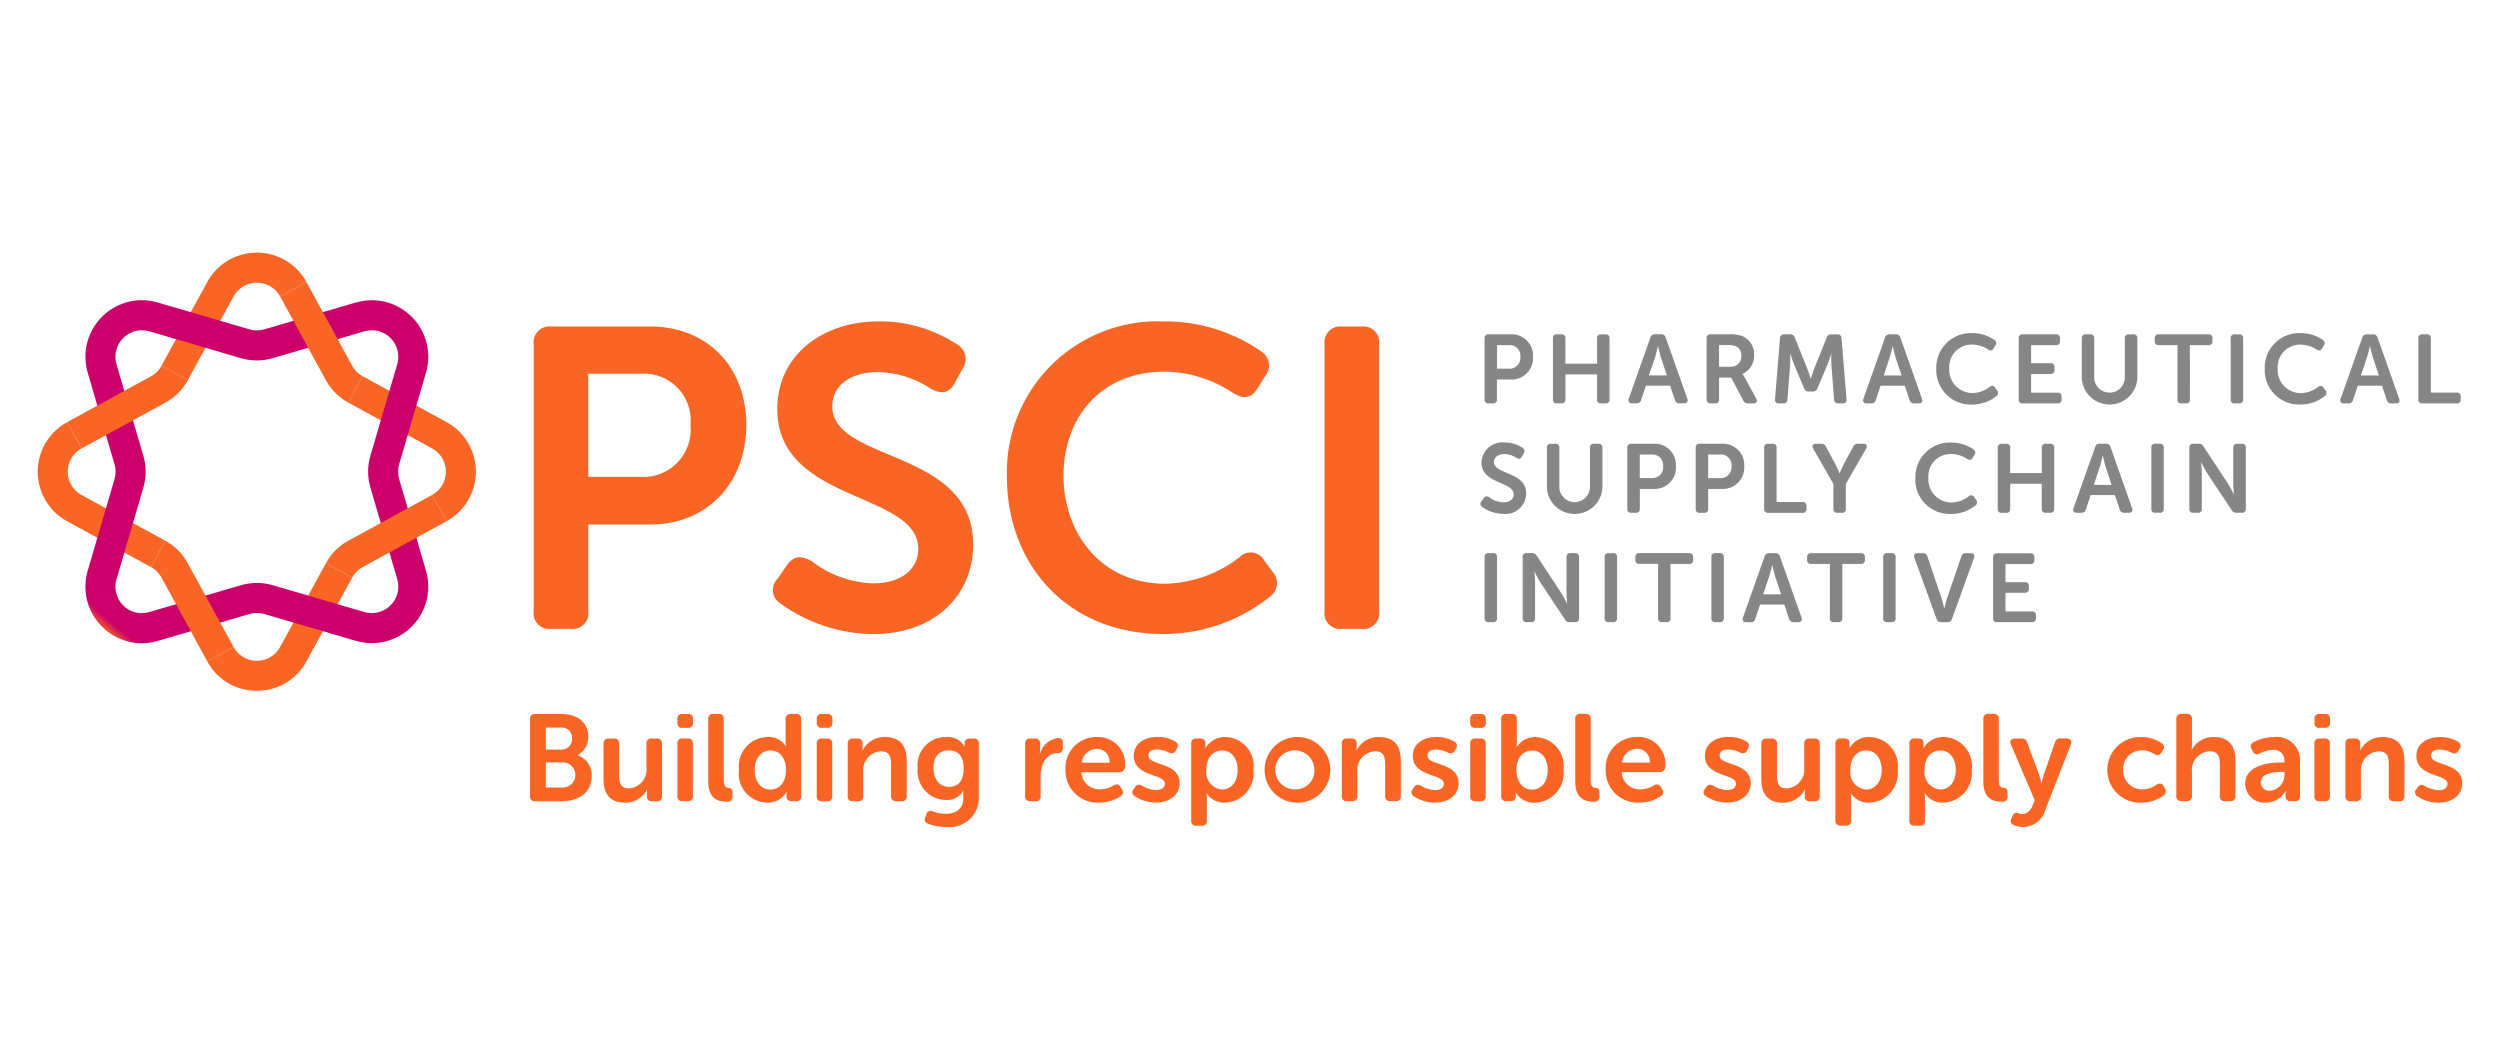 <svg data-name="그룹 6655" xmlns="http://www.w3.org/2000/svg" width="188" height="80" viewBox="0 0 188 80">
    <defs>
        <clipPath id="5oak0icbva">
            <path data-name="사각형 2698" style="fill:none" d="M0 0h182.314v43.189H0z"/>
        </clipPath>
        <clipPath id="n40y6niw5b">
            <path data-name="패스 5797" d="M6.846 26.952a1.966 1.966 0 0 1-.5-1.971l2.018-6.889a4.275 4.275 0 0 0 0-2.389L6.341 8.816a2 2 0 0 1 1.9-2.558 2.016 2.016 0 0 1 .573.084L15.7 8.36a4.24 4.24 0 0 0 2.388 0l6.892-2.018a1.995 1.995 0 0 1 2.475 2.474L25.436 15.7a4.243 4.243 0 0 0 0 2.389l2.019 6.889a1.994 1.994 0 0 1-2.475 2.473l-6.889-2.017a4.24 4.24 0 0 0-2.388 0l-6.89 2.017a2.054 2.054 0 0 1-.574.084 1.959 1.959 0 0 1-1.4-.586m17.5-22.775-6.881 2.02a1.976 1.976 0 0 1-1.121 0L9.449 4.177A4.335 4.335 0 0 0 8.229 4a4.256 4.256 0 0 0-4.052 5.45l2.017 6.886a2.014 2.014 0 0 1 0 1.122l-2.017 6.889A4.256 4.256 0 0 0 8.229 29.8a4.338 4.338 0 0 0 1.22-.178l6.888-2.022a1.992 1.992 0 0 1 1.121 0l6.888 2.018a4.248 4.248 0 0 0 5.272-5.272L27.6 17.459a2.008 2.008 0 0 1 0-1.121l2.017-6.888A4.257 4.257 0 0 0 25.564 4a4.355 4.355 0 0 0-1.218.176" transform="translate(-4 -4.001)" style="fill:none"/>
        </clipPath>
        <linearGradient id="4h9t1vcw3c" x1=".054" y1="1.22" x2=".078" y2="1.22" gradientUnits="objectBoundingBox">
            <stop offset="0" stop-color="#f86524"/>
            <stop offset="1" stop-color="#cc006a"/>
        </linearGradient>
    </defs>
    <g data-name="그룹 6654">
        <g data-name="그룹 6649">
            <g data-name="그룹 6648" style="clip-path:url(#5oak0icbva)" transform="translate(2.843 19)">
                <path data-name="패스 5790" d="M93.728 40.553a1.691 1.691 0 0 0-1.516.832h-.019a1.73 1.73 0 0 0 .01-.184v-.213c0-.185-.13-.324-.38-.324h-.295a.351.351 0 0 0-.388.388v5.784a.346.346 0 0 0 .388.388h.4a.343.343 0 0 0 .388-.388v-1.663a2.644 2.644 0 0 0-.029-.406h.013a1.534 1.534 0 0 0 1.358.72 2.224 2.224 0 0 0 2.162-2.467 2.178 2.178 0 0 0-2.1-2.468m-.27 3.948a1.3 1.3 0 0 1-1.173-1.45c0-1.045.583-1.488 1.191-1.488.685 0 1.164.582 1.164 1.478 0 .934-.536 1.46-1.182 1.46m-12.315-3.872a1.622 1.622 0 0 0-1.368 1.191h-.018a1.941 1.941 0 0 0 .028-.323v-.444a.351.351 0 0 0-.388-.388h-.36a.343.343 0 0 0-.378.388v3.937a.339.339 0 0 0 .378.388h.406a.341.341 0 0 0 .38-.388v-1.516c0-.859.416-1.709 1.274-1.709a.358.358 0 0 0 .4-.388v-.362c0-.258-.093-.387-.351-.387m2.938-.075a2.325 2.325 0 0 0-2.392 2.468 2.414 2.414 0 0 0 2.53 2.467 2.977 2.977 0 0 0 1.6-.472.349.349 0 0 0 .129-.517l-.11-.185c-.12-.213-.287-.241-.517-.13a1.95 1.95 0 0 1-1.016.3 1.355 1.355 0 0 1-1.419-1.283h2.874a.409.409 0 0 0 .406-.4 2.033 2.033 0 0 0-2.088-2.247m-1.164 1.932a1.147 1.147 0 0 1 1.136-1.044.958.958 0 0 1 .955 1.044zM45 41.931v-.02a1.551 1.551 0 0 0 .8-1.4c0-1.08-.85-1.69-2.034-1.69H41.8a.345.345 0 0 0-.379.388v5.784a.341.341 0 0 0 .379.388h1.99c1.22 0 2.265-.592 2.265-1.9A1.538 1.538 0 0 0 45 41.931m-2.393-2.089h1.137a.758.758 0 0 1 .832.813.776.776 0 0 1-.8.841h-1.169zm1.276 4.509h-1.276v-1.894h1.276a.947.947 0 1 1 0 1.894m12.472.029c-.175-.019-.369-.1-.369-.565V39.2a.344.344 0 0 0-.379-.388H55.2a.344.344 0 0 0-.379.388v4.7c0 1.348.8 1.516 1.432 1.516a.35.35 0 0 0 .388-.4v-.315a.3.3 0 0 0-.287-.332m31.57-2.421c0-.3.231-.462.638-.462a2.108 2.108 0 0 1 .9.231c.23.1.406.074.517-.147l.093-.166a.351.351 0 0 0-.139-.517 2.6 2.6 0 0 0-1.312-.344c-.988 0-1.8.491-1.8 1.415 0 1.618 2.337 1.33 2.337 2.1 0 .3-.248.48-.656.48a2.114 2.114 0 0 1-1.053-.324c-.231-.12-.388-.1-.527.093l-.111.166a.332.332 0 0 0 .093.526 2.758 2.758 0 0 0 1.57.481c1.091 0 1.793-.619 1.793-1.45 0-1.609-2.338-1.3-2.338-2.079M74.8 40.664h-.315c-.249 0-.38.139-.38.315v.176a.637.637 0 0 0 .01.12h-.018a1.417 1.417 0 0 0-1.4-.722 2.106 2.106 0 0 0-2.125 2.339 2.164 2.164 0 0 0 2.134 2.392 1.376 1.376 0 0 0 1.293-.7h.019a1.983 1.983 0 0 0-.019.24v.351c0 .84-.61 1.147-1.331 1.147a2.581 2.581 0 0 1-.952-.176.338.338 0 0 0-.489.212l-.074.213a.332.332 0 0 0 .2.5 3.8 3.8 0 0 0 1.378.249 2.2 2.2 0 0 0 2.438-2.227v-4.041a.344.344 0 0 0-.378-.388M72.939 44.3c-.757 0-1.182-.6-1.182-1.45 0-.776.4-1.293 1.128-1.293.609 0 1.145.286 1.145 1.367 0 1.054-.536 1.376-1.09 1.376m-9.175-3.631h-.407a.344.344 0 0 0-.378.388v3.937a.34.34 0 0 0 .378.388h.407a.34.34 0 0 0 .379-.388v-3.942a.344.344 0 0 0-.379-.388m-2.337-1.847h-.406a.345.345 0 0 0-.38.388v1.755a1.931 1.931 0 0 0 .019.268h-.019a1.492 1.492 0 0 0-1.376-.676 2.2 2.2 0 0 0-2.134 2.468 2.177 2.177 0 0 0 2.1 2.467 1.636 1.636 0 0 0 1.478-.812h.019a.731.731 0 0 0-.019.165v.185c0 .23.129.351.378.351h.342a.339.339 0 0 0 .378-.388V39.2a.343.343 0 0 0-.378-.388M59.488 44.5c-.694 0-1.173-.582-1.173-1.478 0-.934.545-1.46 1.182-1.46.8 0 1.173.72 1.173 1.45 0 1.044-.572 1.488-1.182 1.488m-6.2-5.682h-.407a.344.344 0 0 0-.379.388v.277a.337.337 0 0 0 .379.379h.407a.344.344 0 0 0 .388-.379V39.2a.351.351 0 0 0-.388-.388m0 1.847h-.407a.344.344 0 0 0-.379.388v3.937a.34.34 0 0 0 .379.388h.407a.34.34 0 0 0 .378-.388v-3.932a.344.344 0 0 0-.378-.388m-2.328 0h-.4a.347.347 0 0 0-.389.388v1.775a1.416 1.416 0 0 1-1.32 1.588c-.583 0-.73-.388-.73-.96v-2.4a.347.347 0 0 0-.388-.388h-.4a.35.35 0 0 0-.388.388v2.643c0 1.284.627 1.793 1.635 1.793a1.827 1.827 0 0 0 1.635-.988h.019a1.3 1.3 0 0 0-.019.212v.278a.341.341 0 0 0 .38.388h.36a.347.347 0 0 0 .388-.388v-3.941a.351.351 0 0 0-.388-.388m17.145-.111a1.838 1.838 0 0 0-1.672 1h-.018a1.555 1.555 0 0 0 .018-.213v-.287a.344.344 0 0 0-.38-.388h-.359a.344.344 0 0 0-.379.388v3.937a.34.34 0 0 0 .379.388h.406a.341.341 0 0 0 .38-.388v-1.82a1.41 1.41 0 0 1 1.358-1.543c.59 0 .738.39.738.962v2.4a.347.347 0 0 0 .388.388h.4a.343.343 0 0 0 .388-.388v-2.643c0-1.248-.6-1.794-1.644-1.794m-4.334-1.736h-.407a.344.344 0 0 0-.378.388v.277a.337.337 0 0 0 .378.379h.407a.343.343 0 0 0 .388-.379V39.2a.351.351 0 0 0-.388-.388m104.252 1.736a1.854 1.854 0 0 0-1.635.953h-.018a2.758 2.758 0 0 0 .027-.4V39.2a.346.346 0 0 0-.387-.388h-.4a.35.35 0 0 0-.387.388v5.784a.346.346 0 0 0 .387.388h.4a.342.342 0 0 0 .387-.388v-1.8a1.406 1.406 0 0 1 1.358-1.561c.592 0 .74.39.74.962v2.4a.343.343 0 0 0 .388.388h.4a.348.348 0 0 0 .389-.388v-2.639c0-1.248-.6-1.794-1.646-1.794m4.546 0a3.355 3.355 0 0 0-1.543.389.344.344 0 0 0-.147.517l.092.176a.347.347 0 0 0 .517.156 2.138 2.138 0 0 1 .979-.267.77.77 0 0 1 .878.831v.111h-.194c-1.052 0-2.753.231-2.753 1.607a1.445 1.445 0 0 0 1.56 1.415 1.718 1.718 0 0 0 1.479-.888h.018a.98.98 0 0 0-.018.2v.186a.34.34 0 0 0 .379.388h.313a.343.343 0 0 0 .389-.388v-2.56a1.751 1.751 0 0 0-1.949-1.876m.786 2.8a1.2 1.2 0 0 1-1.081 1.239.639.639 0 0 1-.71-.618c0-.7 1.006-.8 1.6-.8h.194zm-25.62-2.8a1.692 1.692 0 0 0-1.515.832h-.019s.009-.082.009-.184v-.213c0-.185-.129-.324-.378-.324h-.3a.351.351 0 0 0-.388.388v5.784a.346.346 0 0 0 .388.388h.4a.342.342 0 0 0 .387-.388v-1.659a2.816 2.816 0 0 0-.027-.406h.019a1.531 1.531 0 0 0 1.358.72 2.224 2.224 0 0 0 2.162-2.467 2.178 2.178 0 0 0-2.1-2.468m-.276 3.947a1.3 1.3 0 0 1-1.173-1.45c0-1.045.582-1.488 1.191-1.488.685 0 1.164.582 1.164 1.478 0 .934-.536 1.46-1.182 1.46m4.785-.12c-.174-.019-.37-.1-.37-.565V39.2a.344.344 0 0 0-.378-.388h-.407a.344.344 0 0 0-.378.388v4.7c0 1.348.8 1.516 1.431 1.516a.349.349 0 0 0 .388-.4v-.315a.3.3 0 0 0-.286-.332m4.74-3.715h-.462a.4.4 0 0 0-.434.324l-.835 2.422c-.074.249-.157.619-.157.619h-.019s-.093-.388-.175-.637l-.887-2.4a.411.411 0 0 0-.433-.315h-.5c-.295 0-.416.185-.295.453l1.792 4.185-.176.415a.9.9 0 0 1-.748.63.786.786 0 0 1-.332-.084.338.338 0 0 0-.416.212l-.083.2a.333.333 0 0 0 .175.5 1.747 1.747 0 0 0 2.356-1.1l1.94-4.97c.093-.268-.028-.444-.314-.444m7.289 3.585c-.12-.222-.294-.249-.526-.12a1.842 1.842 0 0 1-1.054.36 1.429 1.429 0 0 1-1.468-1.478 1.4 1.4 0 0 1 1.433-1.459 1.646 1.646 0 0 1 .914.286c.222.111.379.111.517-.1l.12-.185a.347.347 0 0 0-.074-.527 2.634 2.634 0 0 0-1.543-.472 2.469 2.469 0 1 0 0 4.935 2.793 2.793 0 0 0 1.673-.546.36.36 0 0 0 .1-.517zm12.122-3.585h-.407a.343.343 0 0 0-.378.388v3.937a.339.339 0 0 0 .378.388h.407a.34.34 0 0 0 .379-.388v-3.937a.344.344 0 0 0-.379-.388m7.992 1.294c0-.3.231-.462.636-.462a2.1 2.1 0 0 1 .9.231c.231.1.408.074.517-.147l.092-.166a.35.35 0 0 0-.139-.517 2.6 2.6 0 0 0-1.311-.344c-.988 0-1.8.491-1.8 1.415 0 1.618 2.337 1.33 2.337 2.1 0 .3-.249.48-.656.48a2.124 2.124 0 0 1-1.054-.324c-.231-.12-.388-.1-.526.093l-.11.166a.332.332 0 0 0 .092.526 2.753 2.753 0 0 0 1.57.481c1.09 0 1.793-.619 1.793-1.45 0-1.609-2.337-1.3-2.337-2.079m-3.659-1.406a1.837 1.837 0 0 0-1.672 1h-.02a1.418 1.418 0 0 0 .02-.213v-.287a.344.344 0 0 0-.38-.388h-.36a.343.343 0 0 0-.378.388v3.937a.34.34 0 0 0 .378.388h.407a.34.34 0 0 0 .379-.388v-1.82a1.41 1.41 0 0 1 1.358-1.543c.591 0 .738.39.738.962v2.4a.347.347 0 0 0 .389.388h.4a.343.343 0 0 0 .388-.388v-2.645c0-1.248-.6-1.794-1.644-1.794m-4.334-1.736h-.407a.343.343 0 0 0-.378.388v.277a.336.336 0 0 0 .378.379h.407a.344.344 0 0 0 .388-.379V39.2a.351.351 0 0 0-.388-.388m-71.141 1.736a1.841 1.841 0 0 0-1.672 1h-.018a1.555 1.555 0 0 0 .018-.213v-.287a.343.343 0 0 0-.378-.388h-.36a.344.344 0 0 0-.379.388v3.937a.34.34 0 0 0 .379.388h.407a.34.34 0 0 0 .379-.388v-1.82a1.41 1.41 0 0 1 1.358-1.543c.591 0 .738.39.738.962v2.4a.347.347 0 0 0 .388.388h.4a.343.343 0 0 0 .388-.388v-2.638c0-1.248-.6-1.794-1.645-1.794m7.661.112h-.418a.344.344 0 0 0-.379.388v3.937a.341.341 0 0 0 .379.388h.408a.34.34 0 0 0 .378-.388v-3.937a.344.344 0 0 0-.378-.388m0-1.847h-.408a.345.345 0 0 0-.379.388v.277a.338.338 0 0 0 .379.379h.408a.343.343 0 0 0 .386-.379V39.2a.35.35 0 0 0-.386-.388m-4 3.141c0-.3.231-.462.637-.462a2.1 2.1 0 0 1 .9.231c.231.1.407.074.518-.147l.092-.166a.35.35 0 0 0-.139-.517 2.6 2.6 0 0 0-1.312-.344c-.988 0-1.8.491-1.8 1.415 0 1.618 2.338 1.33 2.338 2.1 0 .3-.25.48-.656.48a2.118 2.118 0 0 1-1.054-.324c-.231-.12-.389-.1-.526.093l-.111.166a.332.332 0 0 0 .092.526 2.758 2.758 0 0 0 1.571.481c1.09 0 1.792-.619 1.792-1.45 0-1.609-2.337-1.3-2.337-2.079M99 40.553a2.471 2.471 0 1 0 2.6 2.468 2.478 2.478 0 0 0-2.6-2.468m0 3.937a1.47 1.47 0 1 1 1.4-1.468 1.395 1.395 0 0 1-1.4 1.467m18.053-3.937a1.654 1.654 0 0 0-1.441.759h-.012a2.671 2.671 0 0 0 .028-.4V39.2a.347.347 0 0 0-.388-.388h-.4a.351.351 0 0 0-.389.388v5.784a.347.347 0 0 0 .389.388h.314c.258 0 .389-.13.389-.333V44.9a.911.911 0 0 0-.019-.2h.019a1.577 1.577 0 0 0 1.441.794 2.231 2.231 0 0 0 2.153-2.476 2.178 2.178 0 0 0-2.08-2.459m-.3 3.947c-.767 0-1.164-.712-1.164-1.478 0-1.006.582-1.46 1.192-1.46.684 0 1.164.592 1.164 1.478 0 .934-.535 1.46-1.191 1.46m4.795-.12c-.176-.019-.37-.1-.37-.565V39.2a.344.344 0 0 0-.379-.388h-.406a.343.343 0 0 0-.378.388v4.7c0 1.348.8 1.516 1.431 1.516a.35.35 0 0 0 .388-.4v-.315a.3.3 0 0 0-.286-.332m9.322-2.421c0-.3.231-.462.638-.462a2.111 2.111 0 0 1 .9.231c.231.1.406.074.517-.147l.092-.166a.35.35 0 0 0-.139-.517 2.6 2.6 0 0 0-1.312-.344c-.988 0-1.8.491-1.8 1.415 0 1.618 2.338 1.33 2.338 2.1 0 .3-.248.48-.656.48a2.111 2.111 0 0 1-1.053-.324c-.231-.12-.388-.1-.527.093l-.111.166a.332.332 0 0 0 .092.526 2.758 2.758 0 0 0 1.571.481c1.089 0 1.792-.619 1.792-1.45 0-1.609-2.337-1.3-2.337-2.079m11.29-1.406a1.689 1.689 0 0 0-1.515.832h-.02a1.728 1.728 0 0 0 .01-.184v-.213c0-.185-.13-.324-.38-.324h-.294a.351.351 0 0 0-.389.388v5.784a.347.347 0 0 0 .389.388h.4a.342.342 0 0 0 .388-.388v-1.655a2.816 2.816 0 0 0-.027-.406h.018a1.532 1.532 0 0 0 1.358.72 2.224 2.224 0 0 0 2.162-2.467 2.179 2.179 0 0 0-2.1-2.468m-.29 3.948a1.3 1.3 0 0 1-1.173-1.45c0-1.045.582-1.488 1.192-1.488.684 0 1.164.582 1.164 1.478 0 .934-.535 1.46-1.183 1.46m-3.853-3.835h-.4a.347.347 0 0 0-.388.388v1.775a1.417 1.417 0 0 1-1.322 1.588c-.582 0-.729-.388-.729-.96v-2.4a.347.347 0 0 0-.389-.388h-.4a.351.351 0 0 0-.388.388v2.643c0 1.284.628 1.793 1.635 1.793a1.83 1.83 0 0 0 1.635-.988h.018a1.358 1.358 0 0 0-.018.212v.278a.34.34 0 0 0 .378.388h.36a.347.347 0 0 0 .389-.388v-3.942a.351.351 0 0 0-.389-.388m-13.319-.111a2.325 2.325 0 0 0-2.392 2.468 2.414 2.414 0 0 0 2.531 2.467 2.977 2.977 0 0 0 1.6-.472.351.351 0 0 0 .13-.517l-.112-.185c-.119-.213-.286-.241-.517-.13a1.947 1.947 0 0 1-1.016.3 1.354 1.354 0 0 1-1.414-1.292h2.873a.409.409 0 0 0 .407-.4 2.033 2.033 0 0 0-2.089-2.247m-1.164 1.932a1.148 1.148 0 0 1 1.136-1.044.958.958 0 0 1 .952 1.044z" transform="translate(-4.404 -4.127)" style="fill:#f86524"/>
                <path data-name="패스 5791" d="M130.261 15.09h-.337a.272.272 0 0 0-.3.307v3.014a1.153 1.153 0 0 1-2.3 0V15.4a.275.275 0 0 0-.307-.307h-.329a.272.272 0 0 0-.3.307v3.022a2.093 2.093 0 0 0 4.176 0V15.4a.272.272 0 0 0-.3-.307m1.1 8.228h-.337a.272.272 0 0 0-.3.307V28.2a.27.27 0 0 0 .3.307h.337a.27.27 0 0 0 .3-.307v-4.58a.273.273 0 0 0-.3-.307m-2.865 0h-.329a.277.277 0 0 0-.307.307v2.694c0 .307.05.8.05.8h-.013a8.95 8.95 0 0 0-.432-.8l-1.844-2.8a.37.37 0 0 0-.366-.2h-.394a.272.272 0 0 0-.3.307V28.2a.269.269 0 0 0 .3.307h.336a.27.27 0 0 0 .3-.307v-2.681c0-.307-.052-.8-.052-.8h.016s.241.5.43.8l1.852 2.788a.37.37 0 0 0 .357.2h.4a.275.275 0 0 0 .307-.307v-4.58a.277.277 0 0 0-.307-.307m10.889 0h-.336a.272.272 0 0 0-.3.307v4.58a.27.27 0 0 0 .3.307h.336a.269.269 0 0 0 .3-.307v-4.58a.271.271 0 0 0-.3-.307m-2.309 0h-3.732a.275.275 0 0 0-.308.307v.206a.27.27 0 0 0 .308.3h1.4V28.2a.269.269 0 0 0 .3.307h.328a.272.272 0 0 0 .307-.307v-4.069h1.4a.267.267 0 0 0 .3-.3v-.206a.272.272 0 0 0-.3-.307m-3.71-3.341v-1.485h1.06a1.61 1.61 0 0 0 1.654-1.712 1.592 1.592 0 0 0-1.654-1.69h-1.7a.273.273 0 0 0-.3.307v4.58a.269.269 0 0 0 .3.307h.337a.269.269 0 0 0 .3-.307m0-4.075h.9a.8.8 0 0 1 .855.878.814.814 0 0 1-.87.894h-.886zm10.457-3.845h.331a.284.284 0 0 0 .315-.293l.2-2.612c.022-.344.007-.812.007-.812h.015s.167.512.285.812l.746 1.771a.334.334 0 0 0 .349.241h.308a.334.334 0 0 0 .344-.241l.754-1.771c.116-.3.277-.8.277-.8h.015s-.015.46.007.8l.2 2.612a.287.287 0 0 0 .315.293h.329a.264.264 0 0 0 .292-.315l-.374-4.586a.285.285 0 0 0-.315-.293h-.453a.336.336 0 0 0-.352.248l-.929 2.32c-.117.307-.256.761-.256.761h-.014s-.147-.454-.264-.761l-.929-2.32a.331.331 0 0 0-.343-.248h-.46a.289.289 0 0 0-.315.293l-.373 4.586a.263.263 0 0 0 .291.315m-5.133 0h.336a.27.27 0 0 0 .3-.308v-1.631h.908l.914 1.727a.372.372 0 0 0 .358.213h.4c.241 0 .337-.154.213-.366l-.857-1.566a1.829 1.829 0 0 0-.168-.271v-.016a1.5 1.5 0 0 0 .864-1.418A1.445 1.445 0 0 0 141.085 7a2.4 2.4 0 0 0-.988-.139h-1.4a.272.272 0 0 0-.3.307v4.58a.27.27 0 0 0 .3.308m.636-4.384h.7a1.3 1.3 0 0 1 .561.088.7.7 0 0 1 .41.71.762.762 0 0 1-.819.827h-.849zm19.03 4.47a2.915 2.915 0 0 0 1.837-.642.285.285 0 0 0 .044-.425l-.147-.2a.265.265 0 0 0-.424-.051 2.173 2.173 0 0 1-1.273.453 1.743 1.743 0 0 1-1.751-1.857 1.678 1.678 0 0 1 1.744-1.786A2.168 2.168 0 0 1 159.56 8c.176.111.315.1.416-.072l.132-.213a.284.284 0 0 0-.059-.425 2.892 2.892 0 0 0-1.7-.518 2.592 2.592 0 0 0-2.679 2.662 2.587 2.587 0 0 0 2.686 2.707m19.752-.087h.338a.27.27 0 0 0 .3-.308V7.169a.273.273 0 0 0-.3-.307h-.338a.271.271 0 0 0-.3.307v4.58a.269.269 0 0 0 .3.308m-56.116 0h.337a.27.27 0 0 0 .3-.308v-1.485h1.061a1.61 1.61 0 0 0 1.653-1.711 1.592 1.592 0 0 0-1.653-1.69H122a.272.272 0 0 0-.3.307v4.58a.269.269 0 0 0 .3.308m.637-4.384h.9a.8.8 0 0 1 .855.879.812.812 0 0 1-.87.892h-.885zm-.3 15.644H122a.271.271 0 0 0-.3.307V28.2a.269.269 0 0 0 .3.307h.337a.269.269 0 0 0 .3-.307v-4.58a.272.272 0 0 0-.3-.307m.074-6.859c0-.352.307-.585.79-.585a1.7 1.7 0 0 1 .9.285c.154.08.307.109.416-.1l.132-.241a.291.291 0 0 0-.094-.417 2.42 2.42 0 0 0-1.341-.4 1.577 1.577 0 0 0-1.748 1.507c0 1.618 2.422 1.413 2.422 2.4 0 .352-.293.593-.776.593a1.825 1.825 0 0 1-1.054-.381c-.183-.1-.307-.094-.425.067l-.161.233a.272.272 0 0 0 .045.425 2.755 2.755 0 0 0 1.594.526 1.557 1.557 0 0 0 1.719-1.536c0-1.654-2.421-1.406-2.421-2.377m10.383-4.4h.337a.326.326 0 0 0 .344-.256l.359-1.075h1.821l.366 1.081a.328.328 0 0 0 .344.25h.337c.227 0 .322-.139.248-.352l-1.624-4.594a.328.328 0 0 0-.344-.248h-.468a.331.331 0 0 0-.343.248l-1.626 4.594c-.073.213.023.352.248.352m1.743-3.49c.088-.293.2-.806.2-.806h.015s.115.513.2.806l.461 1.39h-1.354zm-7.388 3.49h.337a.268.268 0 0 0 .3-.308V9.877h2.379v1.872a.272.272 0 0 0 .307.308h.329a.27.27 0 0 0 .3-.308v-4.58a.272.272 0 0 0-.3-.307h-.329a.274.274 0 0 0-.307.307v1.9h-2.382v-1.9a.271.271 0 0 0-.3-.307h-.337a.272.272 0 0 0-.3.307v4.58a.27.27 0 0 0 .3.308m37.1 3.032h-.33a.274.274 0 0 0-.307.307v1.9h-2.379V15.4a.272.272 0 0 0-.3-.307h-.336a.272.272 0 0 0-.3.307v4.58a.268.268 0 0 0 .3.307h.336a.268.268 0 0 0 .3-.307V18.1h2.373v1.873a.27.27 0 0 0 .307.307h.33a.268.268 0 0 0 .3-.307V15.4a.272.272 0 0 0-.3-.307m10.5-7.416h1.4a.267.267 0 0 0 .3-.3v-.208a.272.272 0 0 0-.3-.307h-3.731a.274.274 0 0 0-.307.307v.206a.269.269 0 0 0 .307.3h1.4v4.075a.27.27 0 0 0 .3.308h.331a.272.272 0 0 0 .307-.308zm-9.96 3.571H162.8v-1.4h1.45a.275.275 0 0 0 .307-.307v-.206a.271.271 0 0 0-.307-.3h-1.45V7.674h1.866a.271.271 0 0 0 .307-.3v-.205a.277.277 0 0 0-.307-.307h-2.5a.272.272 0 0 0-.3.307v4.58a.27.27 0 0 0 .3.308h2.619a.275.275 0 0 0 .307-.308v-.2a.272.272 0 0 0-.307-.3m5.7-4.383h-.337a.272.272 0 0 0-.3.307v3.015a1.154 1.154 0 0 1-2.3 0V7.169a.275.275 0 0 0-.307-.307h-.329a.273.273 0 0 0-.3.307v3.022a2.094 2.094 0 0 0 4.178 0V7.169a.272.272 0 0 0-.3-.307m-1.719 8.477a.327.327 0 0 0-.344-.249h-.468a.331.331 0 0 0-.343.249l-1.626 4.594c-.071.213.023.35.251.35h.335a.325.325 0 0 0 .344-.256l.359-1.075h1.821l.366 1.082a.323.323 0 0 0 .342.248h.337c.227 0 .322-.138.249-.35zm-1.259 2.846.469-1.391c.088-.291.2-.8.2-.8h.015s.117.513.2.8l.46 1.391zm4.965-3.1h-.335a.271.271 0 0 0-.3.307v4.58a.268.268 0 0 0 .3.307h.335a.268.268 0 0 0 .3-.307V15.4a.272.272 0 0 0-.3-.307m6.167 0h-.329a.278.278 0 0 0-.315.307v2.69c0 .307.052.805.052.805h-.014a8.916 8.916 0 0 0-.432-.805l-1.845-2.8a.369.369 0 0 0-.366-.2H175a.272.272 0 0 0-.3.307v4.58a.269.269 0 0 0 .3.307h.336a.269.269 0 0 0 .3-.307v-2.684c0-.308-.053-.805-.053-.805h.015s.242.5.432.805l1.851 2.787a.372.372 0 0 0 .358.2h.4a.274.274 0 0 0 .308-.307V15.4a.278.278 0 0 0-.308-.307m10.218-7.979a.328.328 0 0 0-.345-.248h-.467a.331.331 0 0 0-.344.248l-1.625 4.594c-.072.213.022.352.248.352h.337a.326.326 0 0 0 .344-.256l.359-1.075h1.821l.366 1.081a.325.325 0 0 0 .343.25h.336c.226 0 .323-.139.248-.352zM187.6 9.957l.467-1.39c.088-.293.206-.806.206-.806h.014s.118.513.206.806l.461 1.39zm7.2 1.288h-1.939V7.169a.272.272 0 0 0-.3-.307h-.338a.271.271 0 0 0-.3.307v4.58a.269.269 0 0 0 .3.308h2.577a.273.273 0 0 0 .307-.308v-.2a.27.27 0 0 0-.307-.3m-10.012-.366a.265.265 0 0 0-.424-.051 2.171 2.171 0 0 1-1.273.453 1.741 1.741 0 0 1-1.749-1.857 1.677 1.677 0 0 1 1.742-1.786 2.165 2.165 0 0 1 1.172.358c.177.111.316.1.418-.072l.131-.213a.284.284 0 0 0-.058-.425 2.9 2.9 0 0 0-1.7-.518 2.59 2.59 0 0 0-2.678 2.662 2.585 2.585 0 0 0 2.685 2.707 2.907 2.907 0 0 0 1.837-.643.286.286 0 0 0 .044-.425zm-26.523 12.435h-.373a.312.312 0 0 0-.337.256l-1.075 3.132a7.516 7.516 0 0 0-.2.761h-.014s-.1-.461-.2-.761l-1.062-3.132a.324.324 0 0 0-.343-.256h-.389c-.226 0-.322.139-.248.35l1.668 4.6a.326.326 0 0 0 .345.24h.468a.326.326 0 0 0 .344-.24l1.66-4.6c.072-.211-.021-.35-.249-.35m-8.264 0h-3.731a.274.274 0 0 0-.307.307v.206a.27.27 0 0 0 .307.3h1.4V28.2a.27.27 0 0 0 .3.307h.329a.271.271 0 0 0 .307-.307v-4.069H150a.267.267 0 0 0 .3-.3v-.206a.272.272 0 0 0-.3-.307m-4.4-3.845h-1.939V15.4a.272.272 0 0 0-.3-.307h-.336a.272.272 0 0 0-.3.307v4.58a.269.269 0 0 0 .3.307h2.576a.27.27 0 0 0 .307-.307v-.206a.268.268 0 0 0-.307-.3m-1.69 4.093a.326.326 0 0 0-.343-.248h-.468a.332.332 0 0 0-.344.248l-1.624 4.594c-.073.212.021.351.249.351h.336a.324.324 0 0 0 .343-.256l.358-1.076h1.823l.365 1.083a.327.327 0 0 0 .345.248h.335c.227 0 .324-.139.25-.351zm-1.258 2.846.467-1.391c.088-.292.206-.805.206-.805h.013s.118.513.2.805l.461 1.391zm7.527-11.323h-.41a.358.358 0 0 0-.351.227l-.7 1.3c-.161.321-.316.694-.316.694h-.013s-.154-.374-.315-.694l-.7-1.3a.356.356 0 0 0-.35-.227h-.411c-.233 0-.329.161-.206.366l1.524 2.655v1.866a.27.27 0 0 0 .307.307h.329a.268.268 0 0 0 .3-.307v-1.865l1.529-2.655c.117-.206.029-.366-.212-.366m2.126 8.228h-.335a.272.272 0 0 0-.3.307V28.2a.269.269 0 0 0 .3.307h.335a.269.269 0 0 0 .3-.307v-4.58a.272.272 0 0 0-.3-.307m-12.734-8.223h-1.7a.272.272 0 0 0-.3.307v4.58a.269.269 0 0 0 .3.307h.337a.269.269 0 0 0 .3-.307v-1.485h1.06a1.611 1.611 0 0 0 1.654-1.712 1.593 1.593 0 0 0-1.654-1.69m-.174 2.584h-.886V15.9h.9a.8.8 0 0 1 .857.878.814.814 0 0 1-.87.894m19.118 1.433a.264.264 0 0 0-.424-.05 2.177 2.177 0 0 1-1.274.453 1.742 1.742 0 0 1-1.747-1.859 1.676 1.676 0 0 1 1.741-1.785 2.167 2.167 0 0 1 1.17.366c.177.11.315.095.417-.072l.131-.213a.283.283 0 0 0-.058-.425 2.908 2.908 0 0 0-1.7-.519 2.592 2.592 0 0 0-2.678 2.663 2.587 2.587 0 0 0 2.686 2.707 2.91 2.91 0 0 0 1.836-.643.286.286 0 0 0 .044-.425zm4.336 8.594h-1.982V26.3h1.447a.276.276 0 0 0 .31-.3v-.2a.273.273 0 0 0-.308-.3h-1.447v-1.36h1.865a.272.272 0 0 0 .307-.3v-.206a.277.277 0 0 0-.307-.307h-2.5a.273.273 0 0 0-.3.307V28.2a.27.27 0 0 0 .3.307h2.619a.275.275 0 0 0 .307-.307V28a.272.272 0 0 0-.307-.3m-8.512-15.642c.228 0 .323-.139.248-.352l-1.624-4.594a.326.326 0 0 0-.345-.248h-.468a.33.33 0 0 0-.342.248l-1.625 4.594c-.073.213.022.352.248.352h.337a.327.327 0 0 0 .344-.256l.359-1.075h1.82l.367 1.081a.325.325 0 0 0 .342.25zm-2.634-2.1.468-1.39c.088-.293.2-.806.2-.806h.015s.117.513.2.806l.462 1.39z" transform="translate(-12.904 -.721)" style="fill:#868686"/>
                <path data-name="패스 5792" d="M50.473 6.169h-7.431a1.192 1.192 0 0 0-1.313 1.345v20.048a1.179 1.179 0 0 0 1.313 1.345h1.474a1.179 1.179 0 0 0 1.314-1.345v-6.5h4.644c4.259 0 7.238-3.074 7.238-7.495s-2.979-7.4-7.238-7.4M49.7 17.474h-3.871V9.723h3.939a3.509 3.509 0 0 1 3.747 3.843 3.561 3.561 0 0 1-3.815 3.908m46.954 6.277a1.161 1.161 0 0 0-1.858-.223 9.525 9.525 0 0 1-5.573 1.985c-4.9 0-7.655-3.875-7.655-8.134 0-4.2 2.658-7.814 7.622-7.814a9.459 9.459 0 0 1 5.124 1.6c.769.48 1.378.416 1.826-.32l.576-.929a1.242 1.242 0 0 0-.255-1.857 12.69 12.69 0 0 0-7.431-2.274 11.344 11.344 0 0 0-11.718 11.657c0 6.694 4.613 11.85 11.754 11.85a12.749 12.749 0 0 0 8.034-2.818 1.246 1.246 0 0 0 .193-1.858zm7.336-17.582h-1.474a1.192 1.192 0 0 0-1.316 1.345v20.048a1.179 1.179 0 0 0 1.312 1.345h1.474a1.179 1.179 0 0 0 1.314-1.345V7.514a1.192 1.192 0 0 0-1.314-1.345M64.18 12.158c0-1.537 1.344-2.563 3.46-2.563a7.443 7.443 0 0 1 3.939 1.25c.672.351 1.345.48 1.825-.449l.577-1.056a1.266 1.266 0 0 0-.417-1.826 10.567 10.567 0 0 0-5.864-1.73c-4.325 0-7.655 2.594-7.655 6.6 0 7.078 10.6 6.182 10.6 10.505 0 1.537-1.282 2.594-3.4 2.594a7.964 7.964 0 0 1-4.611-1.666c-.8-.448-1.345-.416-1.858.29l-.7 1.023a1.192 1.192 0 0 0 .192 1.858 12.055 12.055 0 0 0 6.982 2.307c4.772 0 7.527-3.043 7.527-6.727 0-7.237-10.6-6.148-10.6-10.408" transform="translate(-4.436 -.616)" style="fill:#f86524"/>
                <path data-name="패스 5793" d="m8.507 25.161-6.3-3.444a4.249 4.249 0 0 1 0-7.456l1.084 1.979a1.994 1.994 0 0 0 0 3.5l6.3 3.444z" transform="translate(0 -1.517)" style="fill:#f86524"/>
                <path data-name="패스 5794" d="m33.512 21.306-1.081-1.979a2 2 0 0 0 0-3.5l-6.3-3.443 1.081-1.98 6.3 3.444a4.249 4.249 0 0 1 0 7.456" transform="translate(-2.778 -1.107)" style="fill:#f86524"/>
                <path data-name="패스 5795" d="M17.988 35.723a4.2 4.2 0 0 1-3.729-2.21l1.98-1.081a1.994 1.994 0 0 0 3.5 0l3.443-6.3 1.98 1.081-3.444 6.3a4.2 4.2 0 0 1-3.729 2.21" transform="translate(-1.516 -2.779)" style="fill:#f86524"/>
                <path data-name="패스 5796" d="m12.385 9.59-1.979-1.081 3.444-6.3a4.249 4.249 0 0 1 7.456 0l-1.978 1.083a2 2 0 0 0-3.5 0z" transform="translate(-1.106 -.001)" style="fill:#f86524"/>
            </g>
        </g>
        <g data-name="그룹 6651">
            <g data-name="그룹 6650" style="clip-path:url(#n40y6niw5b)" transform="translate(6.418 22.575)">
                <path data-name="사각형 2699" transform="rotate(-49.747 9.811 21.737)" style="fill:url(#4h9t1vcw3c)" d="M0 0h36.901v36.932H0z"/>
            </g>
        </g>
        <g data-name="그룹 6653">
            <g data-name="그룹 6652" style="clip-path:url(#5oak0icbva)" transform="translate(2.843 19)">
                <path data-name="패스 5798" d="m3.079 14.811 6.3-3.444a3.116 3.116 0 0 0 1.24-1.24" transform="translate(-.327 -1.077)" style="fill:#f86524"/>
                <path data-name="패스 5799" d="m3.555 15.736-1.082-1.979 6.3-3.444a1.979 1.979 0 0 0 .792-.794l1.98 1.083a4.249 4.249 0 0 1-1.689 1.689z" transform="translate(-.263 -1.013)" style="fill:#f86524"/>
                <path data-name="패스 5800" d="m26.222 26.6-1.979-1.081a4.232 4.232 0 0 1 1.689-1.689l6.3-3.444 1.082 1.979-6.3 3.444a1.991 1.991 0 0 0-.792.792" transform="translate(-2.577 -2.168)" style="fill:#f86524"/>
                <path data-name="패스 5801" d="M25.521 11.542a4.24 4.24 0 0 1-1.69-1.689l-3.443-6.3 1.978-1.081 3.444 6.3a2 2 0 0 0 .792.792z" transform="translate(-2.167 -.264)" style="fill:#f86524"/>
                <path data-name="패스 5802" d="m13.756 33.311-3.444-6.3a2 2 0 0 0-.792-.792l1.08-1.976a4.232 4.232 0 0 1 1.689 1.689l3.444 6.3z" transform="translate(-1.012 -2.578)" style="fill:#f86524"/>
            </g>
        </g>
    </g>
</svg>
